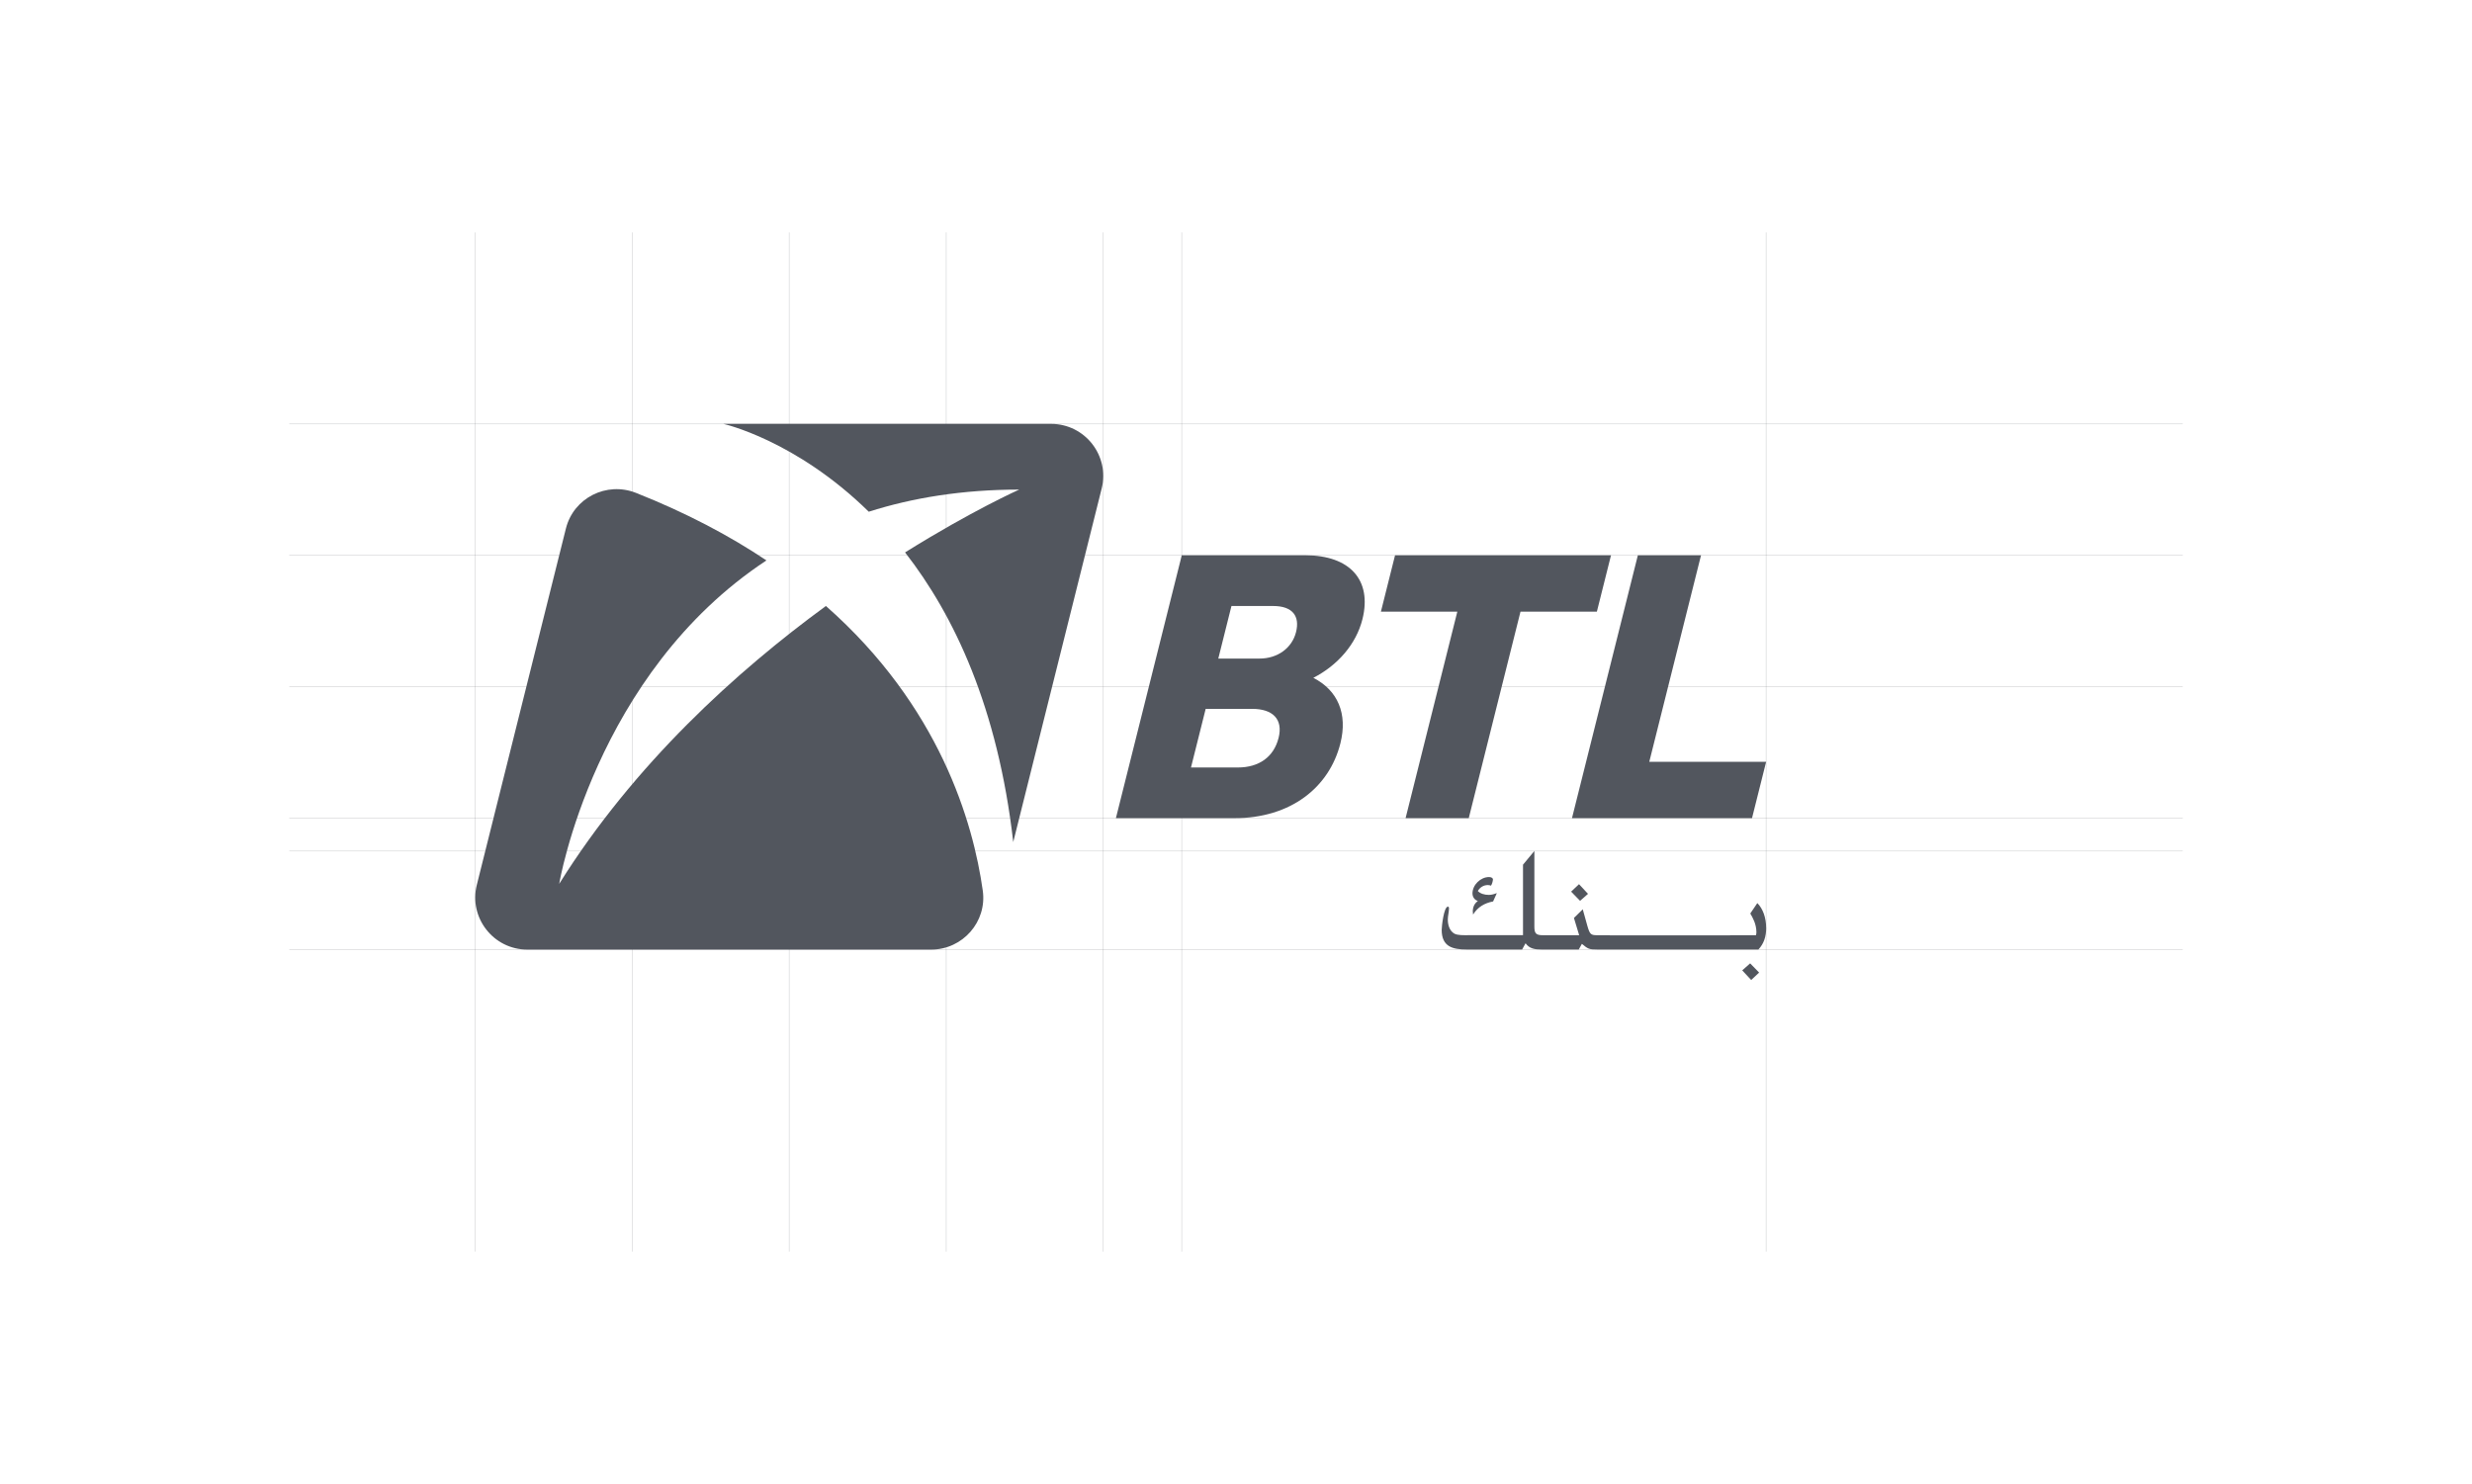 <?xml version="1.0" encoding="UTF-8"?>
<svg xmlns="http://www.w3.org/2000/svg" id="Layer_1" data-name="Layer 1" viewBox="0 0 1001 601">
  <defs>
    <style>
      .cls-1 {
        fill: none;
        opacity: .25;
        stroke: #52565e;
        stroke-miterlimit: 10;
        stroke-width: .25px;
      }

      .cls-2 {
        fill: #52565e;
      }
    </style>
  </defs>
  <line class="cls-1" x1="192.43" y1="94.13" x2="192.43" y2="506.87"></line>
  <line class="cls-1" x1="446.74" y1="94.13" x2="446.74" y2="506.87"></line>
  <line class="cls-1" x1="478.53" y1="94.13" x2="478.53" y2="506.87"></line>
  <line class="cls-1" x1="383.16" y1="94.13" x2="383.16" y2="506.87"></line>
  <line class="cls-1" x1="256" y1="94.13" x2="256" y2="506.87"></line>
  <line class="cls-1" x1="319.58" y1="94.13" x2="319.58" y2="506.87"></line>
  <line class="cls-1" x1="715.17" y1="94.13" x2="715.17" y2="506.87"></line>
  <line class="cls-1" x1="883.87" y1="171.67" x2="117.13" y2="171.67"></line>
  <line class="cls-1" x1="883.87" y1="384.56" x2="117.13" y2="384.56"></line>
  <line class="cls-1" x1="883.87" y1="278.12" x2="117.13" y2="278.12"></line>
  <line class="cls-1" x1="883.87" y1="224.9" x2="117.13" y2="224.9"></line>
  <line class="cls-1" x1="883.87" y1="331.34" x2="117.13" y2="331.34"></line>
  <line class="cls-1" x1="883.87" y1="344.65" x2="117.13" y2="344.65"></line>
  <g>
    <path class="cls-2" d="M412.71,198.28s-19.09,8.5-46.22,25.44c19.85,25.44,37.56,62.83,43.81,117.3l35.8-143.14c3.33-13.32-6.74-26.21-20.47-26.21h-132.67s29.25,6.52,58.83,35.57c17.77-5.65,37.96-8.96,60.91-8.96Z"></path>
    <path class="cls-2" d="M334.44,245.42c-36.12,26.41-77.61,63.9-108,112.53,0,0,14.19-85.04,83.92-130.99-14.95-10-32.43-19.27-52.8-27.34-11.92-4.73-25.3,1.99-28.41,14.44l-36.07,144.3c-3.33,13.31,6.74,26.21,20.47,26.21h163.5c12.76,0,22.69-11.25,20.91-23.89-3.89-27.67-17.47-74.67-63.51-115.26Z"></path>
  </g>
  <g>
    <path class="cls-2" d="M542.78,301.01c-4.49,17.92-20.16,30.33-42.82,30.33h-48.09l26.67-106.45h50.08c17.92,0,27.07,9.96,23.08,25.88-2.53,10.11-10.04,18.69-19.89,23.74,9.91,5.05,13.97,14.55,10.97,26.5ZM515.51,245.42h-16.85l-5.33,21.29h16.7c7.35,0,13.17-4.29,14.78-10.72,1.61-6.43-1.33-10.57-9.3-10.57ZM517.74,298.87c1.92-7.66-2.41-11.79-10.68-11.79h-18.84l-5.95,23.74h18.99c8.58,0,14.55-4.29,16.47-11.95Z"></path>
    <path class="cls-2" d="M646.64,247.72h-30.94l-20.95,83.63h-25.58l20.95-83.63h-30.94l5.72-22.82h87.45l-5.72,22.82Z"></path>
    <path class="cls-2" d="M715.17,308.52l-5.72,22.82h-72.9l26.67-106.45h25.58l-20.95,83.63h47.33Z"></path>
  </g>
  <g>
    <path class="cls-2" d="M598.44,364.89c-2.06,1.45-2,3.62-2.06,4.1,0,.3.06,1.02.12,1.39,1.88-3.01,4.6-4.64,8.11-5.3l1.51-3.38s-.18.06-.36.12c-1.09.42-2.06.6-2.91.6-1.82,0-3.45-.54-4.42-1.57.85-1.51,2.36-2.41,4-2.41.54,0,.85.06,1.33.24.36-.48.79-1.87.79-2.53,0-.54-.67-.96-1.57-.96-3.45,0-6.72,3.19-6.72,6.63,0,1.45.85,2.65,2.18,3.07Z"></path>
    <polygon class="cls-2" points="643.04 362 639.4 358.08 636.2 361.1 639.83 364.83 643.04 362"></polygon>
    <path class="cls-2" d="M715.17,375.74c0-4.04-1.27-7.71-3.57-10l-2.85,4.22c.97,1.63,2.48,4.28,2.48,7.59,0,.48-.06.66-.18,1.2h-10.47v.06h-48.71v-.06h-5.21c-2.48,0-2.91-.42-3.87-3.74l-1.88-6.75-3.57,3.5,2.12,6.99h-14.69c-2.79,0-3.45-.72-3.45-3.5v-30.61l-4.6,5.54v28.56h-22.28c-1.51,0-4.24.12-5.57-.66-1.94-1.15-2.6-3.56-2.6-5.66,0-1.57.48-3.07.48-4.64,0-.24-.12-.6-.42-.6-1.69,0-2.54,8.08-2.54,9.4,0,6.87,4.48,7.96,10.17,7.96h22.4l1.39-2.53c1.57,2.23,3.81,2.53,6.42,2.53h15.12l1.27-2.29c2.48,2.11,3.03,2.29,6.18,2.29h65.3c2.18-2.35,3.15-5.12,3.15-8.8Z"></path>
    <polygon class="cls-2" points="705.49 392.98 709.12 396.89 712.33 393.88 708.7 390.15 705.49 392.98"></polygon>
  </g>
</svg>
